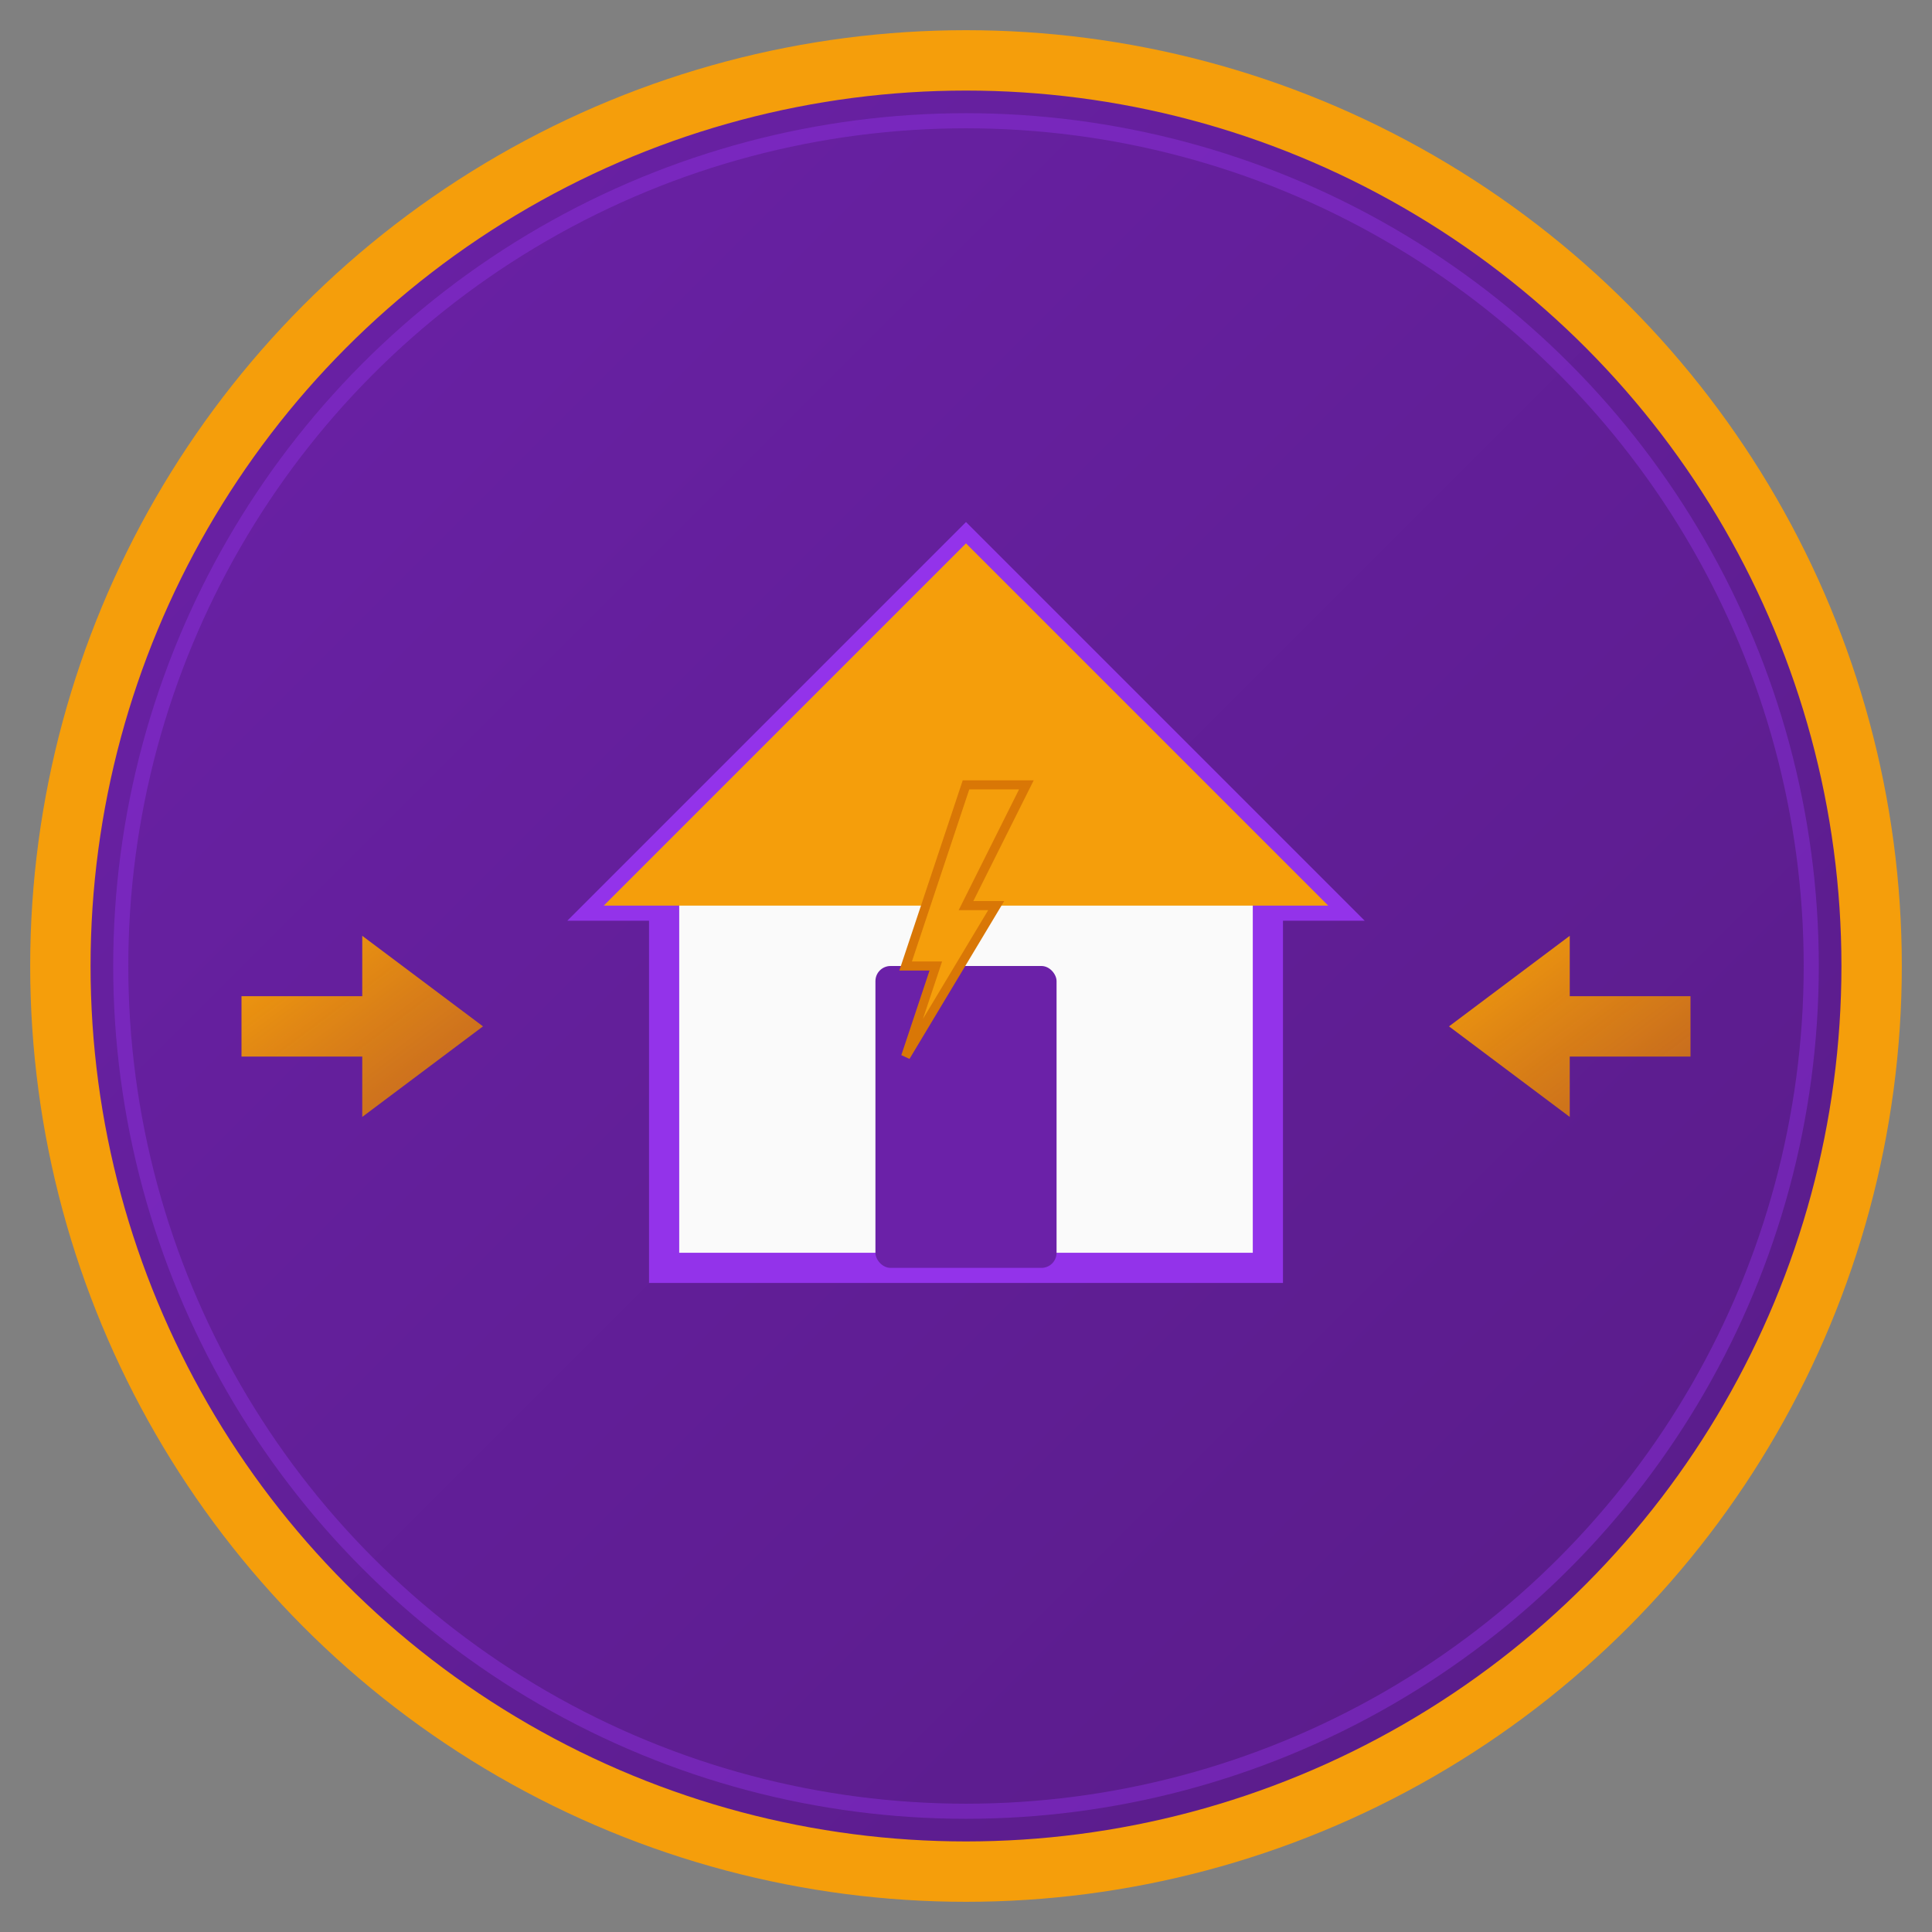 <svg xmlns="http://www.w3.org/2000/svg" viewBox="0 0 64 64" width="64" height="64">
  <rect x="0" y="0" width="64" height="64" fill="#808080" stroke="none"/>
  <!-- Background circle con gradiente viola -->
  <defs>
    <linearGradient id="purpleGradient" x1="0%" y1="0%" x2="100%" y2="100%">
      <stop offset="0%" style="stop-color:#6B21A8;stop-opacity:1" />
      <stop offset="100%" style="stop-color:#581C87;stop-opacity:1" />
    </linearGradient>
    <linearGradient id="amberGlow" x1="0%" y1="0%" x2="100%" y2="100%">
      <stop offset="0%" style="stop-color:#F59E0B;stop-opacity:1" />
      <stop offset="100%" style="stop-color:#D97706;stop-opacity:0.8" />
    </linearGradient>
  </defs>
  
  <!-- Cerchio principale viola -->
  <circle cx="32" cy="32" r="30" fill="url(#purpleGradient)" stroke="#F59E0B" stroke-width="2"/>
  
  <!-- Icona Assistenza - Frecce di trasferimento/voltura -->
  <g transform="translate(32, 32)">
    <!-- Casa stilizzata -->
    <path d="M0 -14 L-12 -2 L-10 -2 L-10 10 L10 10 L10 -2 L12 -2 Z" 
          fill="#FAFAFA" 
          stroke="#9333EA" 
          stroke-width="1"/>
    
    <!-- Tetto -->
    <path d="M0 -14 L-12 -2 L12 -2 Z" 
          fill="#F59E0B"/>
    
    <!-- Porta -->
    <rect x="-3" y="0" width="6" height="10" rx="0.5" fill="#6B21A8"/>
    
    <!-- Freccia di trasferimento sinistra -->
    <g transform="translate(-16, 2)">
      <path d="M0 0 L-4 -3 L-4 -1 L-8 -1 L-8 1 L-4 1 L-4 3 Z" 
            fill="url(#amberGlow)"/>
    </g>
    
    <!-- Freccia di trasferimento destra -->
    <g transform="translate(16, 2)">
      <path d="M0 0 L4 -3 L4 -1 L8 -1 L8 1 L4 1 L4 3 Z" 
            fill="url(#amberGlow)"/>
    </g>
    
    <!-- Fulmine energia piccolo sulla casa -->
    <path d="M0 -6 L2 -6 L0 -2 L1 -2 L-2 3 L-1 0 L-2 0 Z" 
          fill="#F59E0B" 
          stroke="#D97706" 
          stroke-width="0.3"/>
  </g>
  
  <!-- Anello esterno decorativo -->
  <circle cx="32" cy="32" r="28" fill="none" stroke="#9333EA" stroke-width="0.5" opacity="0.4"/>
</svg>
